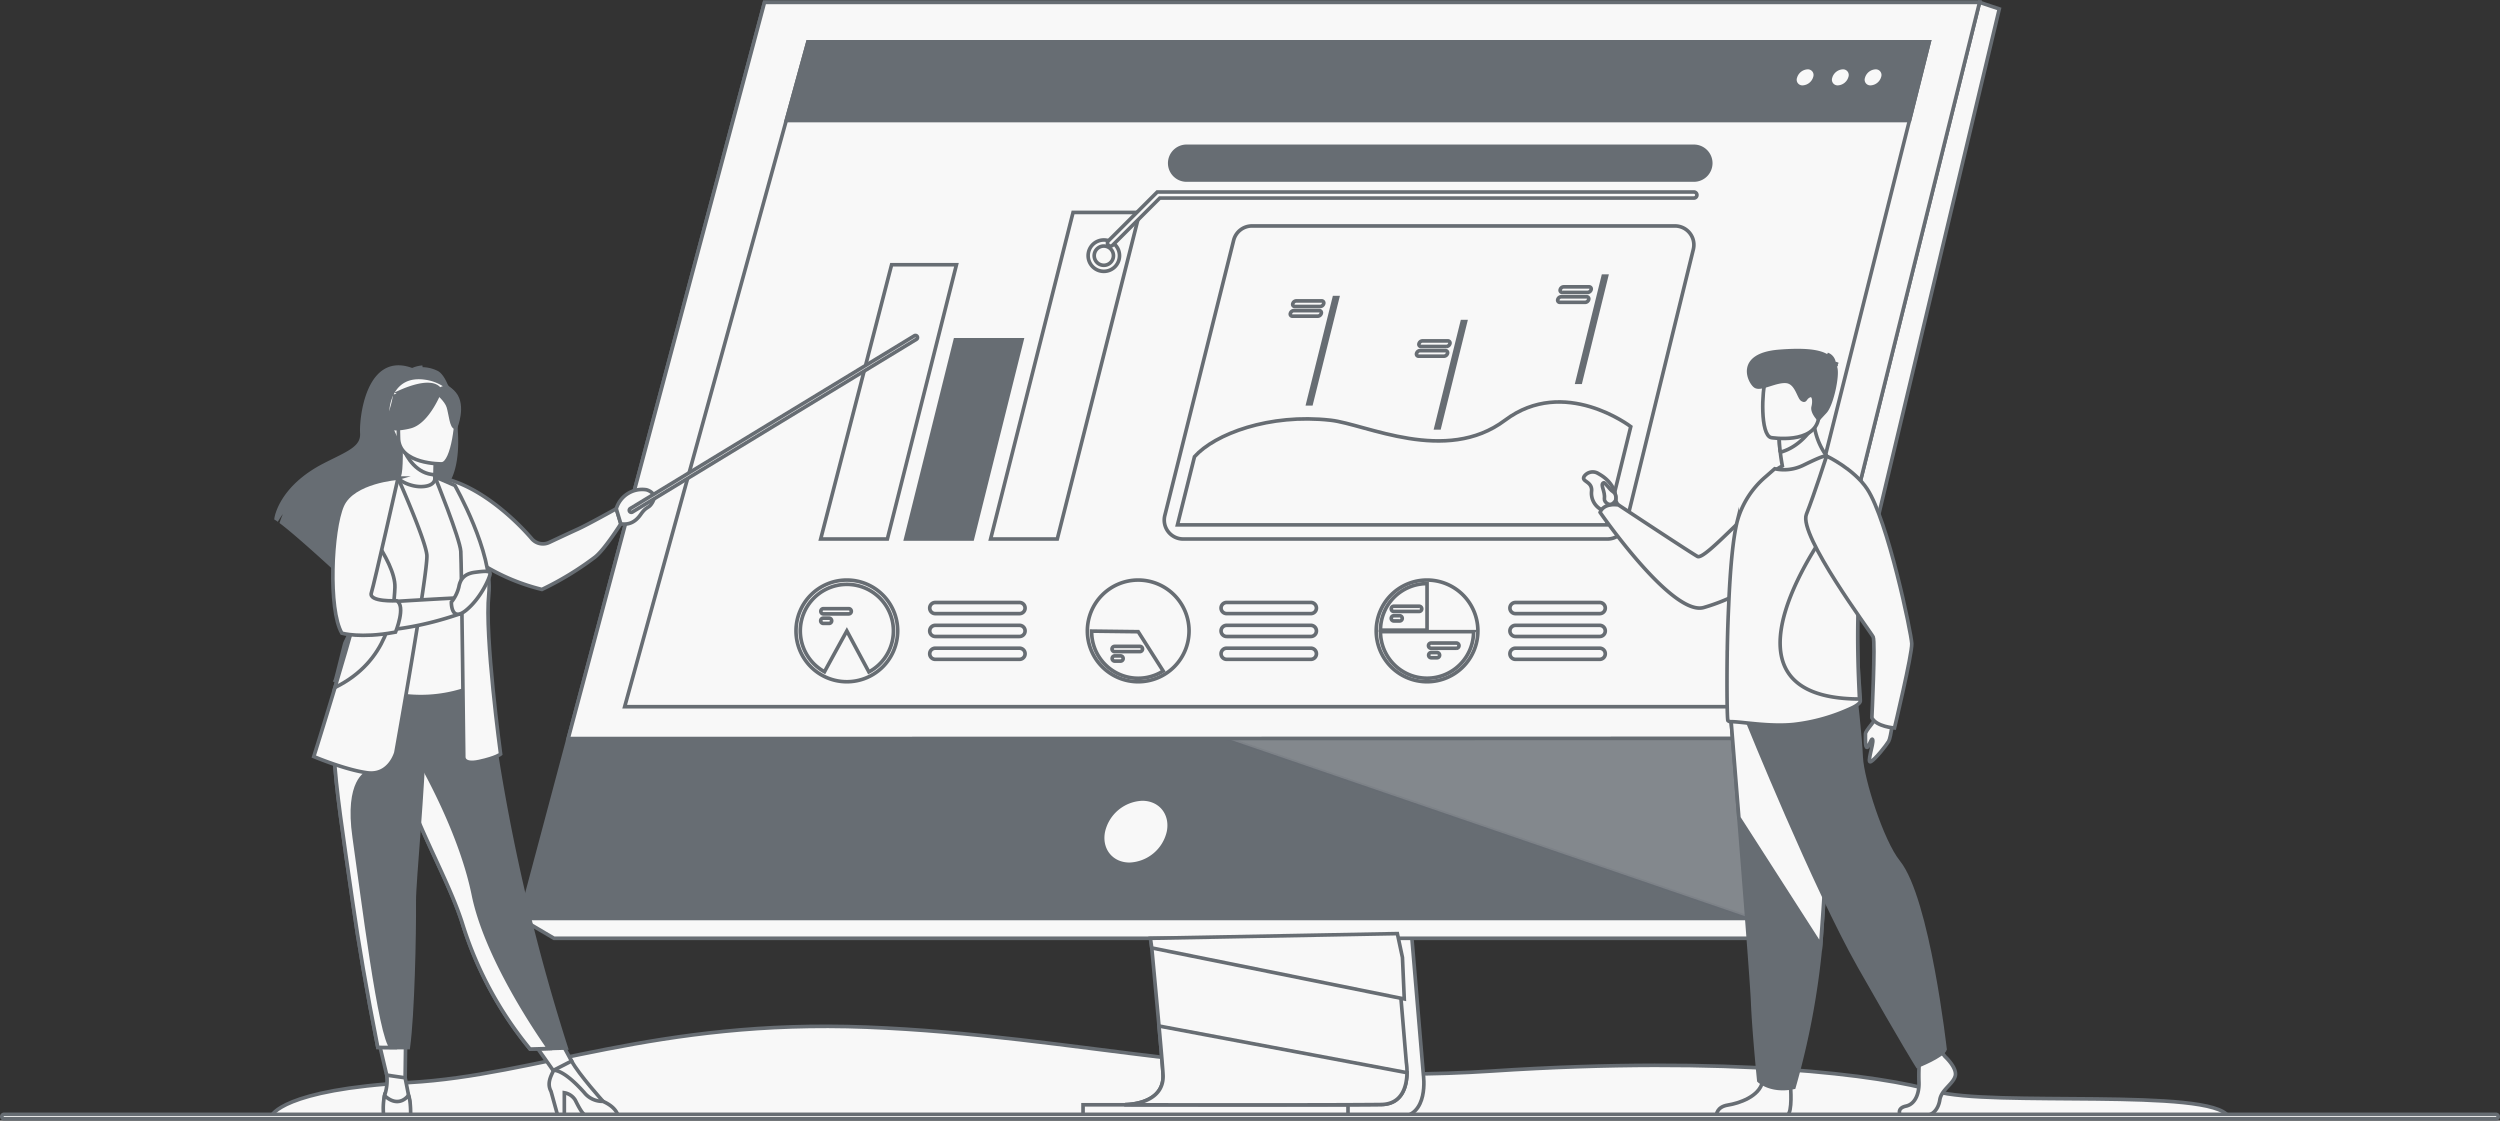 <svg xmlns="http://www.w3.org/2000/svg" width="686.947" height="307.919" viewBox="0 0 686.947 307.919">
  <rect x="0" y="0" width="686.947" height="307.919" fill="#333333" stroke="none"/>
  <g id="parametresmonitoring" transform="translate(0 -60.72)">
    <path id="Tracciato_11773" data-name="Tracciato 11773" d="M446.69,1645.8s2.751-7.2,37.852-9.134,67.741-17.465,125.628-15.213,105.922,16.4,171.813,12.064,107.151,1.188,121.93,5.544,75.949-1.02,80.465,6.959Z" transform="translate(-372.062 -1278.494)" fill="#f8f8f8" stroke="#676d73" stroke-miterlimit="10" stroke-width="1"/>
    <path id="Tracciato_11774" data-name="Tracciato 11774" d="M1421.708,919.845l16.065,190.862s1.681,11.572-6.926,11.592c-14.15.033-70.428,0-70.428,0s10.651-2.41,10.521-7.828c-.153-6.375-18.76-196.431-18.76-196.431Z" transform="translate(-1046.653 -754.619)" fill="#f8f8f8" stroke="#676d73" stroke-miterlimit="10" stroke-width="1"/>
    <path id="Tracciato_11775" data-name="Tracciato 11775" d="M1342.134,1108.719c2.782,0,56.536.176,70.313,0,6.008-.077,7.058-5.34,7.109-8.749a16.9,16.9,0,0,0-.184-2.841l-.416-4.96-1.063-12.645-.941-11.169L1415.744,1054l-1.02-12.118-11.4-135.619-69.543-1.805s7.839,79.532,13.382,137.424c.62,6.451,1.209,12.635,1.752,18.408q.255,2.767.51,5.4c.51,5.478.984,10.509,1.392,14.948.214,2.341.416,4.516.594,6.51.706,7.806,1.122,12.793,1.127,13.74a7.96,7.96,0,0,1-.135,1.545C1351.263,1108.518,1343.177,1108.719,1342.134,1108.719Z" transform="translate(-1032.945 -744.502)" fill="#f8f8f8" stroke="#676d73" stroke-miterlimit="10" stroke-width="1"/>
    <path id="Tracciato_11776" data-name="Tracciato 11776" d="M626.251,239.3h333.87l-39.1,157.056-5.355,21.509-18.212,73.152H559.13Z" transform="translate(-416.18 -177.934)" fill="#676d73" stroke="#676d73" stroke-miterlimit="10" stroke-width="1"/>
    <path id="Tracciato_11777" data-name="Tracciato 11777" d="M1948.566,239.3l5.419,1.805-60.878,255.376-7.206-5.462Z" transform="translate(-1404.625 -177.934)" fill="#f8f8f8" stroke="#676d73" stroke-miterlimit="10" stroke-width="1"/>
    <path id="Tracciato_11778" data-name="Tracciato 11778" d="M904.661,1231.9H568.414l-9.284-5.462H897.455Z" transform="translate(-416.18 -913.355)" fill="#f8f8f8" stroke="#676d73" stroke-miterlimit="10" stroke-width="1"/>
    <rect id="Rettangolo_2560" data-name="Rettangolo 2560" width="72.802" height="3.46" transform="translate(297.599 364.292)" fill="#f8f8f8" stroke="#676d73" stroke-miterlimit="10" stroke-width="1"/>
    <path id="Tracciato_11779" data-name="Tracciato 11779" d="M1238.17,1244.083l.377,2.644,69.383,14.017-.5-11.388-1.4-6.566Z" transform="translate(-922.065 -925.536)" fill="#f8f8f8" stroke="#676d73" stroke-miterlimit="10" stroke-width="1"/>
    <path id="Tracciato_11780" data-name="Tracciato 11780" d="M1365.45,1642.547c2.782,0,56.814.1,70.591-.079,6.008-.077,7.058-5.34,7.109-8.749l-68.143-12.819c.706,7.806,1.122,12.793,1.127,13.739a7.982,7.982,0,0,1-.135,1.545C1374.857,1642.266,1366.493,1642.547,1365.45,1642.547Z" transform="translate(-1056.539 -1278.25)" fill="#f8f8f8" stroke="#676d73" stroke-miterlimit="10" stroke-width="1"/>
    <path id="Tracciato_11781" data-name="Tracciato 11781" d="M1320.32,1032.42l144.222,49.45,12.317-49.48Z" transform="translate(-983.267 -768.787)" fill="#f8f8f8" stroke="#676d73" stroke-miterlimit="10" stroke-width="1" opacity="0.2"/>
    <path id="Tracciato_11782" data-name="Tracciato 11782" d="M664.745,239.3h333.87L948.3,441.537l-337.5.064Z" transform="translate(-454.674 -177.934)" fill="#f8f8f8" stroke="#676d73" stroke-miterlimit="10" stroke-width="1"/>
    <path id="Tracciato_11783" data-name="Tracciato 11783" d="M1342.334,1385.214a11.44,11.44,0,0,1,10.73-8.984c4.962,0,8.2,4.021,7.237,8.984a11.44,11.44,0,0,1-10.73,8.984C1344.609,1394.2,1341.37,1390.173,1342.334,1385.214Z" transform="translate(-1039.191 -1095.971)" fill="#f8f8f8" stroke="#676d73" stroke-miterlimit="10" stroke-width="1"/>
    <path id="Tracciato_11784" data-name="Tracciato 11784" d="M671.67,464.5h312.6l35.4-141.03,2.713-10.814,2.315-9.226,5.429-21.629h-308.1l-5.962,21.629-2.542,9.226-2.981,10.814Z" transform="translate(-500.022 -209.597)" fill="#f8f8f8" stroke="#676d73" stroke-miterlimit="10" stroke-width="1"/>
    <path id="Tracciato_11785" data-name="Tracciato 11785" d="M851.762,281.8h308.1l-5.429,21.629H845.8Z" transform="translate(-629.749 -209.597)" fill="#676d73" stroke="#676d73" stroke-miterlimit="10" stroke-width="1"/>
    <path id="Tracciato_11786" data-name="Tracciato 11786" d="M2164.9,588.05a2.054,2.054,0,0,1,2.04,2.706,3.682,3.682,0,0,1-3.379,2.7,2.052,2.052,0,0,1-2.04-2.7A3.677,3.677,0,0,1,2164.9,588.05Z" transform="translate(-1649.551 -508.776)" fill="#f8f8f8" stroke="#676d73" stroke-miterlimit="10" stroke-width="1"/>
    <path id="Tracciato_11787" data-name="Tracciato 11787" d="M2129.627,588.05a2.054,2.054,0,0,1,2.04,2.706,3.684,3.684,0,0,1-3.379,2.7,2.053,2.053,0,0,1-2.04-2.7A3.686,3.686,0,0,1,2129.627,588.05Z" transform="translate(-1623.275 -508.776)" fill="#f8f8f8" stroke="#676d73" stroke-miterlimit="10" stroke-width="1"/>
    <path id="Tracciato_11788" data-name="Tracciato 11788" d="M2088.3,590.755a3.694,3.694,0,0,1,3.378-2.706,2.053,2.053,0,0,1,2.04,2.706,3.682,3.682,0,0,1-3.379,2.7A2.048,2.048,0,0,1,2088.3,590.755Z" transform="translate(-1595 -508.776)" fill="#f8f8f8" stroke="#676d73" stroke-miterlimit="10" stroke-width="1"/>
    <path id="Tracciato_11789" data-name="Tracciato 11789" d="M1650.959,1140.34a13.969,13.969,0,1,0,13.969,13.969A13.969,13.969,0,0,0,1650.959,1140.34Z" transform="translate(-1258.836 -920.232)" fill="#f8f8f8" stroke="#676d73" stroke-miterlimit="10" stroke-width="1"/>
    <path id="Tracciato_11790" data-name="Tracciato 11790" d="M1805.741,1164.52H1782.6a1.53,1.53,0,0,0-1.53,1.53h0a1.53,1.53,0,0,0,1.53,1.53h23.141a1.53,1.53,0,0,0,1.53-1.53h0A1.53,1.53,0,0,0,1805.741,1164.52Z" transform="translate(-1366.176 -938.247)" fill="#f8f8f8" stroke="#676d73" stroke-miterlimit="10" stroke-width="1"/>
    <path id="Tracciato_11791" data-name="Tracciato 11791" d="M1805.741,1189.14H1782.6a1.53,1.53,0,0,0-1.53,1.53h0a1.53,1.53,0,0,0,1.53,1.53h23.141a1.53,1.53,0,0,0,1.53-1.53h0A1.53,1.53,0,0,0,1805.741,1189.14Z" transform="translate(-1366.176 -956.589)" fill="#f8f8f8" stroke="#676d73" stroke-miterlimit="10" stroke-width="1"/>
    <path id="Tracciato_11792" data-name="Tracciato 11792" d="M1805.741,1213.76H1782.6a1.53,1.53,0,0,0,0,3.06h23.141a1.53,1.53,0,0,0,0-3.06Z" transform="translate(-1366.176 -974.93)" fill="#f8f8f8" stroke="#676d73" stroke-miterlimit="10" stroke-width="1"/>
    <path id="Tracciato_11793" data-name="Tracciato 11793" d="M1641.61,1156.958H1654.4V1144.17A12.791,12.791,0,0,0,1641.61,1156.958Z" transform="translate(-1262.278 -923.086)" fill="#f8f8f8" stroke="#676d73" stroke-miterlimit="10" stroke-width="1"/>
    <path id="Tracciato_11794" data-name="Tracciato 11794" d="M1667.189,1195.94H1641.61a12.793,12.793,0,0,0,12.788,12.791h0a12.79,12.79,0,0,0,12.788-12.788Z" transform="translate(-1262.278 -961.654)" fill="#f8f8f8" stroke="#676d73" stroke-miterlimit="10" stroke-width="1"/>
    <path id="Tracciato_11795" data-name="Tracciato 11795" d="M1660.845,1168.536H1653.9a.719.719,0,0,0,0,1.436h6.941a.719.719,0,1,0,0-1.436Z" transform="translate(-1270.934 -941.238)" fill="#f8f8f8" stroke="#676d73" stroke-miterlimit="10" stroke-width="1"/>
    <path id="Tracciato_11796" data-name="Tracciato 11796" d="M1655.485,1178.786H1653.9a.719.719,0,0,0,0,1.436h1.581a.719.719,0,1,0,0-1.436Z" transform="translate(-1270.934 -948.874)" fill="#f8f8f8" stroke="#676d73" stroke-miterlimit="10" stroke-width="1"/>
    <path id="Tracciato_11797" data-name="Tracciato 11797" d="M1701.015,1208.2h-6.941a.719.719,0,1,0,0,1.436h6.941a.719.719,0,0,0,0-1.436Z" transform="translate(-1300.797 -970.784)" fill="#f8f8f8" stroke="#676d73" stroke-miterlimit="10" stroke-width="1"/>
    <path id="Tracciato_11798" data-name="Tracciato 11798" d="M1695.78,1218.45H1694.2a.719.719,0,0,0-.719.717h0a.722.722,0,0,0,.719.719h1.581a.721.721,0,0,0,.716-.719h0a.719.719,0,0,0-.717-.717Z" transform="translate(-1300.922 -978.424)" fill="#f8f8f8" stroke="#676d73" stroke-miterlimit="10" stroke-width="1"/>
    <path id="Tracciato_11799" data-name="Tracciato 11799" d="M1325.74,1154.309a13.969,13.969,0,1,1,13.968,13.969,13.969,13.969,0,0,1-13.968-13.969Z" transform="translate(-1026.955 -920.232)" fill="#f8f8f8" stroke="#676d73" stroke-miterlimit="10" stroke-width="1"/>
    <path id="Tracciato_11800" data-name="Tracciato 11800" d="M1471.35,1167.54h23.141a1.53,1.53,0,1,0,0-3.06H1471.35a1.53,1.53,0,1,0,0,3.06Z" transform="translate(-1134.295 -938.217)" fill="#f8f8f8" stroke="#676d73" stroke-miterlimit="10" stroke-width="1"/>
    <path id="Tracciato_11801" data-name="Tracciato 11801" d="M1494.491,1189.14H1471.35a1.53,1.53,0,0,0,0,3.06h23.141a1.53,1.53,0,1,0,0-3.06Z" transform="translate(-1134.295 -956.589)" fill="#f8f8f8" stroke="#676d73" stroke-miterlimit="10" stroke-width="1"/>
    <path id="Tracciato_11802" data-name="Tracciato 11802" d="M1494.491,1213.76H1471.35a1.53,1.53,0,0,0-1.53,1.53h0a1.53,1.53,0,0,0,1.53,1.53h23.141a1.53,1.53,0,0,0,1.53-1.53h0A1.53,1.53,0,0,0,1494.491,1213.76Z" transform="translate(-1134.295 -974.93)" fill="#f8f8f8" stroke="#676d73" stroke-miterlimit="10" stroke-width="1"/>
    <path id="Tracciato_11803" data-name="Tracciato 11803" d="M1343.151,1195.523l-12.791-.163v.163a12.791,12.791,0,0,0,19.653,10.794Z" transform="translate(-1030.397 -961.222)" fill="#f8f8f8" stroke="#676d73" stroke-miterlimit="10" stroke-width="1"/>
    <path id="Tracciato_11804" data-name="Tracciato 11804" d="M1359.987,1211.8h-6.941a.719.719,0,0,0-.717.719h0a.719.719,0,0,0,.717.719h6.941a.721.721,0,0,0,.719-.719h0A.721.721,0,0,0,1359.987,1211.8Z" transform="translate(-1046.764 -973.47)" fill="#f8f8f8" stroke="#676d73" stroke-miterlimit="10" stroke-width="1"/>
    <path id="Tracciato_11805" data-name="Tracciato 11805" d="M1354.746,1222.046h-1.581a.719.719,0,0,0,0,1.436h1.581a.719.719,0,1,0,0-1.436Z" transform="translate(-1046.883 -981.103)" fill="#f8f8f8" stroke="#676d73" stroke-miterlimit="10" stroke-width="1"/>
    <path id="Tracciato_11806" data-name="Tracciato 11806" d="M1011.78,1154.309a13.969,13.969,0,1,1,13.969,13.969,13.969,13.969,0,0,1-13.969-13.969Z" transform="translate(-793.054 -920.232)" fill="#f8f8f8" stroke="#676d73" stroke-miterlimit="10" stroke-width="1"/>
    <path id="Tracciato_11807" data-name="Tracciato 11807" d="M1029.2,1145a12.791,12.791,0,0,0-6.14,24.011c2.04-3.794,6.14-11.22,6.14-11.22l6.054,11.266A12.788,12.788,0,0,0,1029.2,1145Z" transform="translate(-796.503 -923.704)" fill="#f8f8f8" stroke="#676d73" stroke-miterlimit="10" stroke-width="1"/>
    <path id="Tracciato_11808" data-name="Tracciato 11808" d="M1180.541,1164.52H1157.4a1.53,1.53,0,0,0-1.53,1.53h0a1.53,1.53,0,0,0,1.53,1.53h23.141a1.53,1.53,0,0,0,1.53-1.53h0A1.53,1.53,0,0,0,1180.541,1164.52Z" transform="translate(-900.402 -938.247)" fill="#f8f8f8" stroke="#676d73" stroke-miterlimit="10" stroke-width="1"/>
    <path id="Tracciato_11809" data-name="Tracciato 11809" d="M1180.541,1189.14H1157.4a1.53,1.53,0,1,0,0,3.06h23.141a1.53,1.53,0,1,0,0-3.06Z" transform="translate(-900.402 -956.589)" fill="#f8f8f8" stroke="#676d73" stroke-miterlimit="10" stroke-width="1"/>
    <path id="Tracciato_11810" data-name="Tracciato 11810" d="M1180.541,1213.76H1157.4a1.53,1.53,0,1,0,0,3.06h23.141a1.53,1.53,0,1,0,0-3.06Z" transform="translate(-900.402 -974.93)" fill="#f8f8f8" stroke="#676d73" stroke-miterlimit="10" stroke-width="1"/>
    <path id="Tracciato_11811" data-name="Tracciato 11811" d="M1046.155,1171.166h-6.941a.719.719,0,0,0,0,1.436h6.941a.719.719,0,1,0,0-1.436Z" transform="translate(-812.989 -943.197)" fill="#f8f8f8" stroke="#676d73" stroke-miterlimit="10" stroke-width="1"/>
    <path id="Tracciato_11812" data-name="Tracciato 11812" d="M1040.677,1181.41H1039.1a.719.719,0,0,0-.717.719h0a.719.719,0,0,0,.717.719h1.581a.721.721,0,0,0,.719-.719h0A.722.722,0,0,0,1040.677,1181.41Z" transform="translate(-812.872 -950.83)" fill="#f8f8f8" stroke="#676d73" stroke-miterlimit="10" stroke-width="1"/>
    <path id="Tracciato_11813" data-name="Tracciato 11813" d="M1413.8,844.789h116.58a5.2,5.2,0,0,0,5.046-3.957l18.544-75.628a5.194,5.194,0,0,0-5.046-6.434H1432.7a5.2,5.2,0,0,0-5.041,3.935l-18.913,75.628a5.2,5.2,0,0,0,5.049,6.457Z" transform="translate(-1088.68 -635.962)" fill="#f8f8f8" stroke="#676d73" stroke-miterlimit="10" stroke-width="1"/>
    <path id="Tracciato_11814" data-name="Tracciato 11814" d="M1547.379,955.194s-18.263-14-34.545-1.759-38.25,1.084-47.94,0c-16.83-1.887-31.811,3.784-37.393,10.024l-4.682,18.73h117.932Z" transform="translate(-1099.28 -777.248)" fill="#f8f8f8" stroke="#676d73" stroke-miterlimit="10" stroke-width="1"/>
    <path id="Tracciato_11815" data-name="Tracciato 11815" d="M1698,563.471h.91l7.176-29.151h-.91Z" transform="translate(-1264.639 -397.725)" fill="#f8f8f8" stroke="#676d73" stroke-miterlimit="10" stroke-width="1"/>
    <path id="Tracciato_11816" data-name="Tracciato 11816" d="M1545.88,612.52h.91l7.222-29.18h-.908Z" transform="translate(-1151.31 -434.245)" fill="#f8f8f8" stroke="#676d73" stroke-miterlimit="10" stroke-width="1"/>
    <path id="Tracciato_11817" data-name="Tracciato 11817" d="M1407.85,586.654h.91l7.257-29.164h-.908Z" transform="translate(-1048.477 -414.986)" fill="#f8f8f8" stroke="#676d73" stroke-miterlimit="10" stroke-width="1"/>
    <path id="Tracciato_11818" data-name="Tracciato 11818" d="M1835.778,825.9h6.964a1.035,1.035,0,0,0,.944-.765h0a.574.574,0,0,0-.571-.765h-6.964a1.02,1.02,0,0,0-.943.765h0a.576.576,0,0,0,.571.765Z" transform="translate(-1406.484 -684.832)" fill="#f8f8f8" stroke="#676d73" stroke-miterlimit="10" stroke-width="1"/>
    <path id="Tracciato_11819" data-name="Tracciato 11819" d="M1833.138,836.588h6.967a1.035,1.035,0,0,0,.943-.765h0a.576.576,0,0,0-.571-.765h-6.964a1.038,1.038,0,0,0-.946.765h0a.577.577,0,0,0,.571.765Z" transform="translate(-1404.517 -692.797)" fill="#f8f8f8" stroke="#676d73" stroke-miterlimit="10" stroke-width="1"/>
    <path id="Tracciato_11820" data-name="Tracciato 11820" d="M1683.588,884.158h6.969a1.036,1.036,0,0,0,.944-.765h0a.574.574,0,0,0-.569-.765h-6.969a1.04,1.04,0,0,0-.946.765h0a.576.576,0,0,0,.571.765Z" transform="translate(-1293.102 -728.236)" fill="#f8f8f8" stroke="#676d73" stroke-miterlimit="10" stroke-width="1"/>
    <path id="Tracciato_11821" data-name="Tracciato 11821" d="M1680.984,894.638h6.969a1.038,1.038,0,0,0,.946-.765h0a.576.576,0,0,0-.571-.765h-6.969a1.04,1.04,0,0,0-.946.765h0a.574.574,0,0,0,.571.765Z" transform="translate(-1291.162 -736.044)" fill="#f8f8f8" stroke="#676d73" stroke-miterlimit="10" stroke-width="1"/>
    <path id="Tracciato_11822" data-name="Tracciato 11822" d="M1547.6,841.047h6.964a1.036,1.036,0,0,0,.946-.765h0a.571.571,0,0,0-.569-.765h-6.964a1.038,1.038,0,0,0-.946.765h0a.574.574,0,0,0,.569.765Z" transform="translate(-1191.794 -696.119)" fill="#f8f8f8" stroke="#676d73" stroke-miterlimit="10" stroke-width="1"/>
    <path id="Tracciato_11823" data-name="Tracciato 11823" d="M1544.989,851.528h6.967a1.035,1.035,0,0,0,.946-.765h0a.574.574,0,0,0-.569-.765h-6.964a1.036,1.036,0,0,0-.946.765h0a.574.574,0,0,0,.566.765Z" transform="translate(-1189.849 -703.927)" fill="#f8f8f8" stroke="#676d73" stroke-miterlimit="10" stroke-width="1"/>
    <path id="Tracciato_11824" data-name="Tracciato 11824" d="M882.89,597.4h18.319l18.985-75.362H902.375Z" transform="translate(-657.381 -388.576)" fill="#f8f8f8" stroke="#676d73" stroke-miterlimit="10" stroke-width="1"/>
    <path id="Tracciato_11825" data-name="Tracciato 11825" d="M974.44,657.7h18.317l13.65-54.723H988.087Z" transform="translate(-725.586 -448.876)" fill="#676d73" stroke="#676d73" stroke-miterlimit="10" stroke-width="1"/>
    <path id="Tracciato_11826" data-name="Tracciato 11826" d="M1065.99,555.4h18.317l22.654-89.739h-18.317Z" transform="translate(-793.791 -346.573)" fill="#f8f8f8" stroke="#676d73" stroke-miterlimit="10" stroke-width="1"/>
    <path id="Tracciato_11827" data-name="Tracciato 11827" d="M1330.9,782.509a4.31,4.31,0,1,1,4.307-4.309A4.309,4.309,0,0,1,1330.9,782.509Zm0-6.949a2.642,2.642,0,1,0,2.639,2.639A2.642,2.642,0,0,0,1330.9,775.56Z" transform="translate(-1027.588 -647.227)" fill="#f8f8f8" stroke="#676d73" stroke-miterlimit="10" stroke-width="1"/>
    <path id="Tracciato_11828" data-name="Tracciato 11828" d="M1348.257,737.036a.834.834,0,0,1-.589-1.423L1361.1,722.18h147.448a.834.834,0,1,1,0,1.668H1361.792l-12.946,12.944a.829.829,0,0,1-.589.245Z" transform="translate(-1043.11 -608.703)" fill="#f8f8f8" stroke="#676d73" stroke-miterlimit="10" stroke-width="1"/>
    <path id="Tracciato_11829" data-name="Tracciato 11829" d="M1558.543,682.246H1419.156a4.626,4.626,0,0,1-4.626-4.626h0a4.628,4.628,0,0,1,4.626-4.621h139.388a4.631,4.631,0,0,1,4.628,4.628h0a4.628,4.628,0,0,1-4.628,4.618Z" transform="translate(-1093.104 -572.064)" fill="#676d73" stroke="#676d73" stroke-miterlimit="10" stroke-width="1"/>
    <path id="Tracciato_11830" data-name="Tracciato 11830" d="M403.22,1344.57l3.254,13.706,4.876-.028.178-13.678Z" transform="translate(-300.027 -1001.362)" fill="#f8f8f8" stroke="#676d73" stroke-miterlimit="10" stroke-width="1"/>
    <path id="Tracciato_11831" data-name="Tracciato 11831" d="M564,1341.593l9.259,13.122,3.608-4.633L571.3,1339.79Z" transform="translate(-419.808 -997.801)" fill="#f8f8f8" stroke="#676d73" stroke-miterlimit="10" stroke-width="1"/>
    <path id="Tracciato_11832" data-name="Tracciato 11832" d="M495.862,912.4a9.415,9.415,0,0,0-5.1-.977,2.387,2.387,0,0,1,1.076-.51,7.9,7.9,0,0,0-2.825.74c-12.174-4.692-14.084,13.222-13.829,17.383s-4.08,5.521-10.417,8.8c-12.077,6.258-13.138,14.634-13.138,14.634q.143.084.3.191c.6-1.02,1.831-2.922,2.871-3.21a43.5,43.5,0,0,0-1.673,4.08c3.57,2.711,10.228,8.713,14.872,12.972a6.834,6.834,0,0,1,.316-2.637l.574,3.455c2.486,2.295,4.2,3.891,4.2,3.891-.306-3.361,15.211-21.109,23.307-26.423,1.971-2.9,2.67-8.027,2.723-8.43a22.145,22.145,0,0,1-1.657,7.627C504.313,937.68,500.322,914.931,495.862,912.4Z" transform="translate(-375.742 -749.279)" fill="#676d73" stroke="#676d73" stroke-miterlimit="10" stroke-width="1"/>
    <path id="Tracciato_11833" data-name="Tracciato 11833" d="M591.764,1009.867c.041.018-3.909,2.068-6.885,1.255-2.8-.765-4.621-4.386-4.59-4.394,1.183-.235,1.53-1.862,1.5-8.849l.535.107,8.994,1.785s-.2,2.831-.209,5.5C591.114,1007.5,591.251,1009.641,591.764,1009.867Z" transform="translate(-471.593 -814.1)" fill="#f8f8f8" stroke="#676d73" stroke-miterlimit="10" stroke-width="1"/>
    <path id="Tracciato_11834" data-name="Tracciato 11834" d="M585.4,922a7.2,7.2,0,0,1,10.006-.255A40.289,40.289,0,0,0,585.4,922Z" transform="translate(-475.401 -755.945)" fill="#f8f8f8" stroke="#676d73" stroke-miterlimit="10" stroke-width="1"/>
    <path id="Tracciato_11835" data-name="Tracciato 11835" d="M597.314,1000.08s-.2,2.83-.209,5.5c-5.034-.143-7.693-4.733-8.785-7.278Z" transform="translate(-477.576 -814.413)" fill="#f8f8f8" stroke="#676d73" stroke-miterlimit="10" stroke-width="1"/>
    <path id="Tracciato_11836" data-name="Tracciato 11836" d="M574.9,940.454a26.412,26.412,0,0,1-3.272-7.729c-.451-2.55.844-11.985,10.322-10.618a12.861,12.861,0,0,1,5.34,2.02c2.058,1.39,5.026,4.388,1.706,12.617l-.862,2.782Z" transform="translate(-465.081 -757.548)" fill="#f8f8f8" stroke="#676d73" stroke-miterlimit="10" stroke-width="1"/>
    <path id="Tracciato_11837" data-name="Tracciato 11837" d="M614.989,1343.157l-4.768.145-5.161.158a101.788,101.788,0,0,1-18.615-34.547c-.156-.495-.321-1-.495-1.5-3.659-10.672-11.245-24.064-15.244-36.19-.638-1.93-1.209-3.748-1.721-5.467-.163-.551-.324-1.094-.474-1.627a128.838,128.838,0,0,1-4.59-24.138l28.868.232A538.681,538.681,0,0,0,614.989,1343.157Z" transform="translate(-459.398 -994.472)" fill="#676d73" stroke="#676d73" stroke-miterlimit="10" stroke-width="1"/>
    <path id="Tracciato_11838" data-name="Tracciato 11838" d="M552.642,1066.534c-.074,13.737,2.014,19.635,2.014,19.635a38.785,38.785,0,0,1-27.05,1.657c-.173-.056-12.166-2.792-12.166-2.792.255-.556,2.433-9.812,2.672-10.322,3.1-6.663,5.457-9.583,5.824-11.63a43.437,43.437,0,0,0,.357-11.508,92.242,92.242,0,0,0-3.57-18.074,93.343,93.343,0,0,0,11.919-4.08c.959,1.193,3.889,2.443,6.428,2.384,2.927-.064,3.876-1.316,3.723-2.683,3.119,1.734,5.61,3.374,5.61,3.374,2.649,4.6,8.025,9.073,8.415,16.136C556.921,1050.369,552.642,1066.148,552.642,1066.534Z" transform="translate(-423.281 -837.373)" fill="#f8f8f8" stroke="#676d73" stroke-miterlimit="10" stroke-width="1"/>
    <path id="Tracciato_11839" data-name="Tracciato 11839" d="M649.488,1046.133c-4.238-4.952-15.218-15.687-26.548-17l9.777,19.046a8.432,8.432,0,0,0,3.445,5.166,56.728,56.728,0,0,0,16.111,6.722,84.525,84.525,0,0,0,14.453-8.782c2.619-1.92,7.224-9.244,7.224-9.244l-1.242-4.157s-7.816,4.371-10.608,5.633c-1.594.717-5.256,2.433-7.836,3.644a4.032,4.032,0,0,1-4.776-1.025Z" transform="translate(-503.368 -837.381)" fill="#f8f8f8" stroke="#676d73" stroke-miterlimit="10" stroke-width="1"/>
    <path id="Tracciato_11840" data-name="Tracciato 11840" d="M594.976,956.475s-11.908.2-11.919-7.221-1.55-12.388,6.054-12.826,9.083,2.389,9.69,4.865S598.071,956.233,594.976,956.475Z" transform="translate(-473.555 -768.284)" fill="#f8f8f8" stroke="#676d73" stroke-miterlimit="10" stroke-width="1"/>
    <path id="Tracciato_11841" data-name="Tracciato 11841" d="M583.35,931.208s-3.261,8.711-8.264,9.986-7.176-.054-7.176-.054a24.912,24.912,0,0,0,2.978-8.8C570.888,932.348,580.889,927.067,583.35,931.208Z" transform="translate(-462.371 -763.248)" fill="#676d73" stroke="#676d73" stroke-miterlimit="10" stroke-width="1"/>
    <path id="Tracciato_11842" data-name="Tracciato 11842" d="M625.29,934.461s2.435,1.943,3.029,3.825.859,5.778,1.994,5.646c0,0,2.456-5.916-.306-9.262C627.08,931.131,625.29,934.461,625.29,934.461Z" transform="translate(-505.119 -765.794)" fill="#676d73" stroke="#676d73" stroke-miterlimit="10" stroke-width="1"/>
    <path id="Tracciato_11843" data-name="Tracciato 11843" d="M818.11,1048.043a7.433,7.433,0,0,1,8.331-5.194c.765.24,2.994,1.127,1.568,3.516-1.051,1.76-1.507.852-3.159,3.218s-3.453,2.9-5.493,2.616Z" transform="translate(-648.77 -847.54)" fill="#f8f8f8" stroke="#676d73" stroke-miterlimit="10" stroke-width="1"/>
    <path id="Tracciato_11844" data-name="Tracciato 11844" d="M568.8,1673.84a13.205,13.205,0,0,1-.62,5.61s-.8,3.636,2.779,3.7,4.46-.27,4.054-2.5-1.178-6.084-1.178-6.084Z" transform="translate(-462.514 -1317.691)" fill="#f8f8f8" stroke="#676d73" stroke-miterlimit="10" stroke-width="1"/>
    <path id="Tracciato_11845" data-name="Tracciato 11845" d="M574.433,1700.857s-.076.046-.224.12H567.2a1.814,1.814,0,0,1-.2-.12,17.578,17.578,0,0,1,.255-5.255c4.055,3.715,6.592-.092,6.592-.092C574.51,1697.1,574.433,1700.857,574.433,1700.857Z" transform="translate(-461.599 -1333.835)" fill="#f8f8f8" stroke="#676d73" stroke-miterlimit="10" stroke-width="1"/>
    <path id="Tracciato_11846" data-name="Tracciato 11846" d="M764.235,1669.7s-6.6-7.326-8.627-11.054l-4.909,2.514,10.965,10.3,2.568-.337Z" transform="translate(-598.549 -1306.374)" fill="#f8f8f8" stroke="#676d73" stroke-miterlimit="10" stroke-width="1"/>
    <path id="Tracciato_11847" data-name="Tracciato 11847" d="M764.666,1680.927h-9.029c-.87-.65-1.683-2.155-2.693-4.174a4.423,4.423,0,0,0-2.989-2v6.1h-1.872l-1.785-6.485c-1.168-2.147-.092-4.1.729-5.791.956,0,3.529.653,8.415,6.145a6.388,6.388,0,0,0,5.131,2.395.481.481,0,0,0,.071.038C763.585,1678.466,764.427,1680.111,764.666,1680.927Z" transform="translate(-594.888 -1313.772)" fill="#f8f8f8" stroke="#676d73" stroke-miterlimit="10" stroke-width="1"/>
    <path id="Tracciato_11848" data-name="Tracciato 11848" d="M622.74,1029.13s6.885,17.021,7.094,20.464.811,56.332.811,56.332-.405,2.433,4.253,1.418,5.878-2.025,5.878-2.025-4.455-32.617-3.244-43.972-9.32-29.853-9.32-29.853Z" transform="translate(-503.219 -837.381)" fill="#f8f8f8" stroke="#676d73" stroke-miterlimit="10" stroke-width="1"/>
    <path id="Tracciato_11849" data-name="Tracciato 11849" d="M623.63,1404.4l-5.161.158a101.788,101.788,0,0,1-18.615-34.547c-.155-.495-.321-1-.495-1.5-3.659-10.672-11.245-24.064-15.244-36.189-.638-1.93-1.209-3.749-1.721-5.467-.163-.551-.324-1.094-.474-1.627l4.258-3.226s12.75,20.67,16.715,40.119C606.326,1379.015,620.073,1399.344,623.63,1404.4Z" transform="translate(-472.808 -1055.569)" fill="#f8f8f8" stroke="#676d73" stroke-miterlimit="10" stroke-width="1"/>
    <path id="Tracciato_11850" data-name="Tracciato 11850" d="M535.769,1347.907c.071,9.458-.405,31.2-1.637,40.206h-4.575c-2.527,0-3.787-.036-3.787-.036-3.091-15.652-5.289-28.606-6.885-39.765-1.313-9.16-2.481-17.011-3.379-23.771-.9-6.8-1.53-12.5-1.754-17.312q-.054-1.135-.077-2.211c-.015-.719-.018-1.418-.013-2.1l24.944-2.433C538.291,1317.062,535.728,1342.409,535.769,1347.907Z" transform="translate(-421.955 -1039.544)" fill="#676d73" stroke="#676d73" stroke-miterlimit="10" stroke-width="1"/>
    <path id="Tracciato_11851" data-name="Tracciato 11851" d="M529.825,1407.8c-2.527,0-3.787-.036-3.787-.036-3.091-15.652-5.289-28.606-6.885-39.765-1.313-9.16-2.481-17.011-3.379-23.771-.9-6.8-1.53-12.495-1.754-17.312l9.149,5.375s-5.842,2.063-3.613,17.664S526.724,1405.595,529.825,1407.8Z" transform="translate(-422.223 -1059.235)" fill="#f8f8f8" stroke="#676d73" stroke-miterlimit="10" stroke-width="1"/>
    <path id="Tracciato_11852" data-name="Tracciato 11852" d="M514.72,1105.926s-1.757,6.349-7.836,5.539S492.16,1107,492.16,1107s2.6-8.208,5.829-18.992c3.909-13.053,8.752-29.886,11.031-40.5a65.376,65.376,0,0,0,1.242-7.237l5.044-9.784s7.517,16.876,7.923,21.132S514.72,1105.926,514.72,1105.926Z" transform="translate(-405.937 -838.394)" fill="#f8f8f8" stroke="#676d73" stroke-miterlimit="10" stroke-width="1"/>
    <path id="Tracciato_11853" data-name="Tracciato 11853" d="M525.787,1050.987l6.655-20.5a101.094,101.094,0,0,0-12.628,4.626s-2.637,3.4-4.269,11.248c0,0-1.724,18.834,2.127,25.724,0,0,12.156,2.43,31.62-4.256v-4.458s-21.277,1.114-25.633,1.619Z" transform="translate(-423.073 -838.394)" fill="#f8f8f8" stroke="#676d73" stroke-miterlimit="10" stroke-width="1"/>
    <path id="Tracciato_11854" data-name="Tracciato 11854" d="M531.48,1110.265c-.27,6.885-1.892,20.262-16.346,27.423l-.115.054c3.909-13.053,8.752-29.886,11.031-40.5C528.706,1101.208,531.628,1106.473,531.48,1110.265Z" transform="translate(-422.968 -888.123)" fill="#f8f8f8" stroke="#676d73" stroke-miterlimit="10" stroke-width="1"/>
    <path id="Tracciato_11855" data-name="Tracciato 11855" d="M530.595,1030.49s-12.339.87-15.3,7.487-3.919,28.639-.135,35.124c0,0,5.207,1.482,14.418-.24l.339-.064s2.938-7.193.3-8.611c0,0-7.767.4-6.956-2.162S530.595,1030.49,530.595,1030.49Z" transform="translate(-421.226 -838.394)" fill="#f8f8f8" stroke="#676d73" stroke-miterlimit="10" stroke-width="1"/>
    <path id="Tracciato_11856" data-name="Tracciato 11856" d="M640.408,1139.4a10.656,10.656,0,0,0,2.058-4.151c.362-2.1,1.482-3.654,4.409-4.039s4.182-.426,4.174.4-2.389,6.582-6.587,10.019S640.408,1139.4,640.408,1139.4Z" transform="translate(-516.382 -913.232)" fill="#f8f8f8" stroke="#676d73" stroke-miterlimit="10" stroke-width="1"/>
    <path id="Tracciato_11857" data-name="Tracciato 11857" d="M832.69,925.387a.562.562,0,0,0,.293-.082l78.03-47.45a.564.564,0,1,0-.584-.961l-78.03,47.45a.564.564,0,0,0,.293,1.043Z" transform="translate(-659.216 -723.889)" fill="#f8f8f8" stroke="#676d73" stroke-miterlimit="10" stroke-width="1"/>
    <path id="Tracciato_11858" data-name="Tracciato 11858" d="M2171.855,1282.12s-.627,6.1-1.316,7.25-3.618,4.845-4.865,5.562.765-4.845.51-5.942-1.02,1.981-1.576,2.04-.408-2.688-.428-3.692,2.675-3.483,3.626-5.61S2171.855,1282.12,2171.855,1282.12Z" transform="translate(-1651.591 -1024.931)" fill="#f8f8f8" stroke="#676d73" stroke-miterlimit="10" stroke-width="1"/>
    <path id="Tracciato_11859" data-name="Tracciato 11859" d="M1870.685,1034.406l-1.4-2.644s.7-4.71-5.207-7.691a2.883,2.883,0,0,0-3.376.882c-1.122,1.619,2.137,1.326,1.964,4.1a5.1,5.1,0,0,0,2.973,5.3l1.512,1.754Z" transform="translate(-1425.326 -833.449)" fill="#f8f8f8" stroke="#676d73" stroke-miterlimit="10" stroke-width="1"/>
    <path id="Tracciato_11860" data-name="Tracciato 11860" d="M1939.73,1037.794s-5.069,24.873-32.977,33.01c-8.708,2.537-28.494-26.132-28.494-26.132s.7-2.642,5.054-2.04c0,0,19.263,12.75,21.688,14.137,2.152,1.229,16.3-15.81,22.754-18.549A16.537,16.537,0,0,1,1939.73,1037.794Z" transform="translate(-1438.583 -843.156)" fill="#f8f8f8" stroke="#676d73" stroke-miterlimit="10" stroke-width="1"/>
    <path id="Tracciato_11861" data-name="Tracciato 11861" d="M2213.3,1649.464s3.46,3.159,2.784,5.4-3.8,3.741-4.22,6.482-2.112,4.238-3.631,4.238h-7.242s-1.119-1.928,1.581-2.512,3.72-3.8,3.552-6.8a52.734,52.734,0,0,1,.255-6.982l5.74-1.329Z" transform="translate(-1678.844 -1298.417)" fill="#f8f8f8" stroke="#676d73" stroke-miterlimit="10" stroke-width="1"/>
    <path id="Tracciato_11862" data-name="Tracciato 11862" d="M2023.991,1677.743s.622,7.186-.9,7.935l-19.444-.041s0-2.244,3.124-2.744,8.609-2.325,9.537-6.4S2023.991,1677.743,2023.991,1677.743Z" transform="translate(-1531.999 -1318.525)" fill="#f8f8f8" stroke="#676d73" stroke-miterlimit="10" stroke-width="1"/>
    <path id="Tracciato_11863" data-name="Tracciato 11863" d="M2019.05,1282.612s1.02,12.6,2.229,27.744c1.64,20.573,3.611,45.844,3.8,50.633.337,8.31,1.688,21.609,1.688,21.609s3.208,3.159,9.624,1.828a214.664,214.664,0,0,0,7.352-39.066l.077-.995c1.53-20.446,3.881-63.495,3.881-63.495Z" transform="translate(-1543.472 -1024.927)" fill="#676d73" stroke="#676d73" stroke-miterlimit="10" stroke-width="1"/>
    <path id="Tracciato_11864" data-name="Tracciato 11864" d="M2019.05,1282.612s1.02,12.6,2.229,27.744l22.468,35,.077-.995c1.53-20.446,3.881-63.495,3.881-63.495Z" transform="translate(-1543.472 -1024.928)" fill="#f8f8f8" stroke="#676d73" stroke-miterlimit="10" stroke-width="1"/>
    <path id="Tracciato_11865" data-name="Tracciato 11865" d="M2037.41,1269.506s18.488,45.63,30.641,67.065S2084,1364,2084,1364s6.964-2.744,7.6-4.613c0,0-4.649-41.4-12.789-51.49-4.59-5.7-10-22.815-10.256-28.8s-1.647-17.827-1.647-17.827Z" transform="translate(-1557.15 -1010.325)" fill="#676d73" stroke="#676d73" stroke-miterlimit="10" stroke-width="1"/>
    <path id="Tracciato_11866" data-name="Tracciato 11866" d="M2075.187,973.534s-12.508,6.036-19.717,3.794a17.009,17.009,0,0,1,4.881-3.9c-.255-1.448-.444-2.7-.556-3.769a35.037,35.037,0,0,1-.3-3.851l4.825-3.794,4.575-3.631C2068.531,968.593,2075.187,973.534,2075.187,973.534Z" transform="translate(-1570.604 -784.672)" fill="#f8f8f8" stroke="#676d73" stroke-miterlimit="10" stroke-width="1"/>
    <path id="Tracciato_11867" data-name="Tracciato 11867" d="M2051.607,1073.948c.028.765-1.609,1.637-2.331,1.966a51.072,51.072,0,0,1-16,4.531c-6.683.683-14.586-.818-17.3-.765a1.129,1.129,0,0,1-.75-.3c-.194-.138-.332-8.193-.194-18.324,0-.411,0-.819.028-1.229v-.135c.056-3.96.194-8.111.388-12.263.388-9.119,1.109-17.914,2.331-22.774a24.674,24.674,0,0,1,7.821-12.288l2.494-2.186a12,12,0,0,0,7.767-.925c2.884-1.395,5.99-2.9,6.49-2.514,3.771,2.759,6.321,8.958,7.681,16.876a87.613,87.613,0,0,1,1.137,15.019c0,1.966-.056,3.988-.166,5.98a188.719,188.719,0,0,0,.388,25.643C2051.5,1071.844,2051.579,1073.063,2051.607,1073.948Z" transform="translate(-1540.433 -820.658)" fill="#f8f8f8" stroke="#676d73" stroke-miterlimit="10" stroke-width="1"/>
    <path id="Tracciato_11868" data-name="Tracciato 11868" d="M2094.061,1122.962c-43.8-.089-8.079-47.527-8.079-47.527l7.1-2.295a137.9,137.9,0,0,1,.821,16.047c0,2.1-.041,4.258-.12,6.39C2093.3,1107.119,2093.781,1117.155,2094.061,1122.962Z" transform="translate(-1583.109 -870.168)" fill="#f8f8f8" stroke="#676d73" stroke-miterlimit="10" stroke-width="1"/>
    <path id="Tracciato_11869" data-name="Tracciato 11869" d="M2080.723,972.893s-3.162,5.76-9.18,7.372a34.915,34.915,0,0,1-.3-3.851l4.825-3.794Z" transform="translate(-1582.353 -795.281)" fill="#f8f8f8" stroke="#676d73" stroke-miterlimit="10" stroke-width="1"/>
    <path id="Tracciato_11870" data-name="Tracciato 11870" d="M2055.821,930.068s11.931,1.951,13.051-5.383,3.414-12.023-4.156-13.579-9.481,1.02-10.455,3.381S2052.745,929.372,2055.821,930.068Z" transform="translate(-1569.135 -749.1)" fill="#f8f8f8" stroke="#676d73" stroke-miterlimit="10" stroke-width="1"/>
    <path id="Tracciato_11871" data-name="Tracciato 11871" d="M2061.927,897.166c.107-.125.357-.224.913-.255a2.257,2.257,0,0,0-1.038-.293,2.806,2.806,0,0,0-1.859-2.473,1.668,1.668,0,0,1,.808,1.2c-1.53-1.584-4.845-2.734-13.987-2.012-12.052.951-8.081,8.67-6.521,9.585s5.488-1.6,8.395-1.369,3.46,4.429,4.447,5.006.6-.441,1.93-1.045,1.461,1.609,1.076,3.045,1.448,3.335,1.448,3.335l1.854-2c1.851-1.994,3.6-10.455,2.756-12.24C2062.075,897.5,2062,897.34,2061.927,897.166Z" transform="translate(-1557.853 -736.05)" fill="#676d73" stroke="#676d73" stroke-miterlimit="10" stroke-width="1"/>
    <path id="Tracciato_11872" data-name="Tracciato 11872" d="M2105.555,1006.68s7.551,3.57,11.169,9.073c5.61,8.525,12.125,39.594,12.24,42.47s-4.75,23.187-4.75,23.187-4.939-.324-6.214-2.8c0,0,.987-20.869.362-22.21s-20.594-27.994-18.36-33.683S2105.555,1006.68,2105.555,1006.68Z" transform="translate(-1603.65 -820.656)" fill="#f8f8f8" stroke="#676d73" stroke-miterlimit="10" stroke-width="1"/>
    <path id="Tracciato_11873" data-name="Tracciato 11873" d="M1884.238,1040.3s.41-1.622-.714-2.351-2.16-2.711-2.634-2.443c-.984.558.538,2.295.255,4.445C1881.037,1040.715,1882.8,1042.689,1884.238,1040.3Z" transform="translate(-1440.292 -842.114)" fill="#f8f8f8" stroke="#676d73" stroke-miterlimit="10" stroke-width="1"/>
    <path id="Tracciato_11874" data-name="Tracciato 11874" d="M156.6,1717.284H841.325a.615.615,0,0,0,.612-.612h0a.615.615,0,0,0-.612-.612H156.6a.612.612,0,0,0-.609.612h0a.612.612,0,0,0,.609.612Z" transform="translate(-155.49 -1349.144)" fill="#f8f8f8" stroke="#676d73" stroke-miterlimit="10" stroke-width="1"/>
  </g>
</svg>

